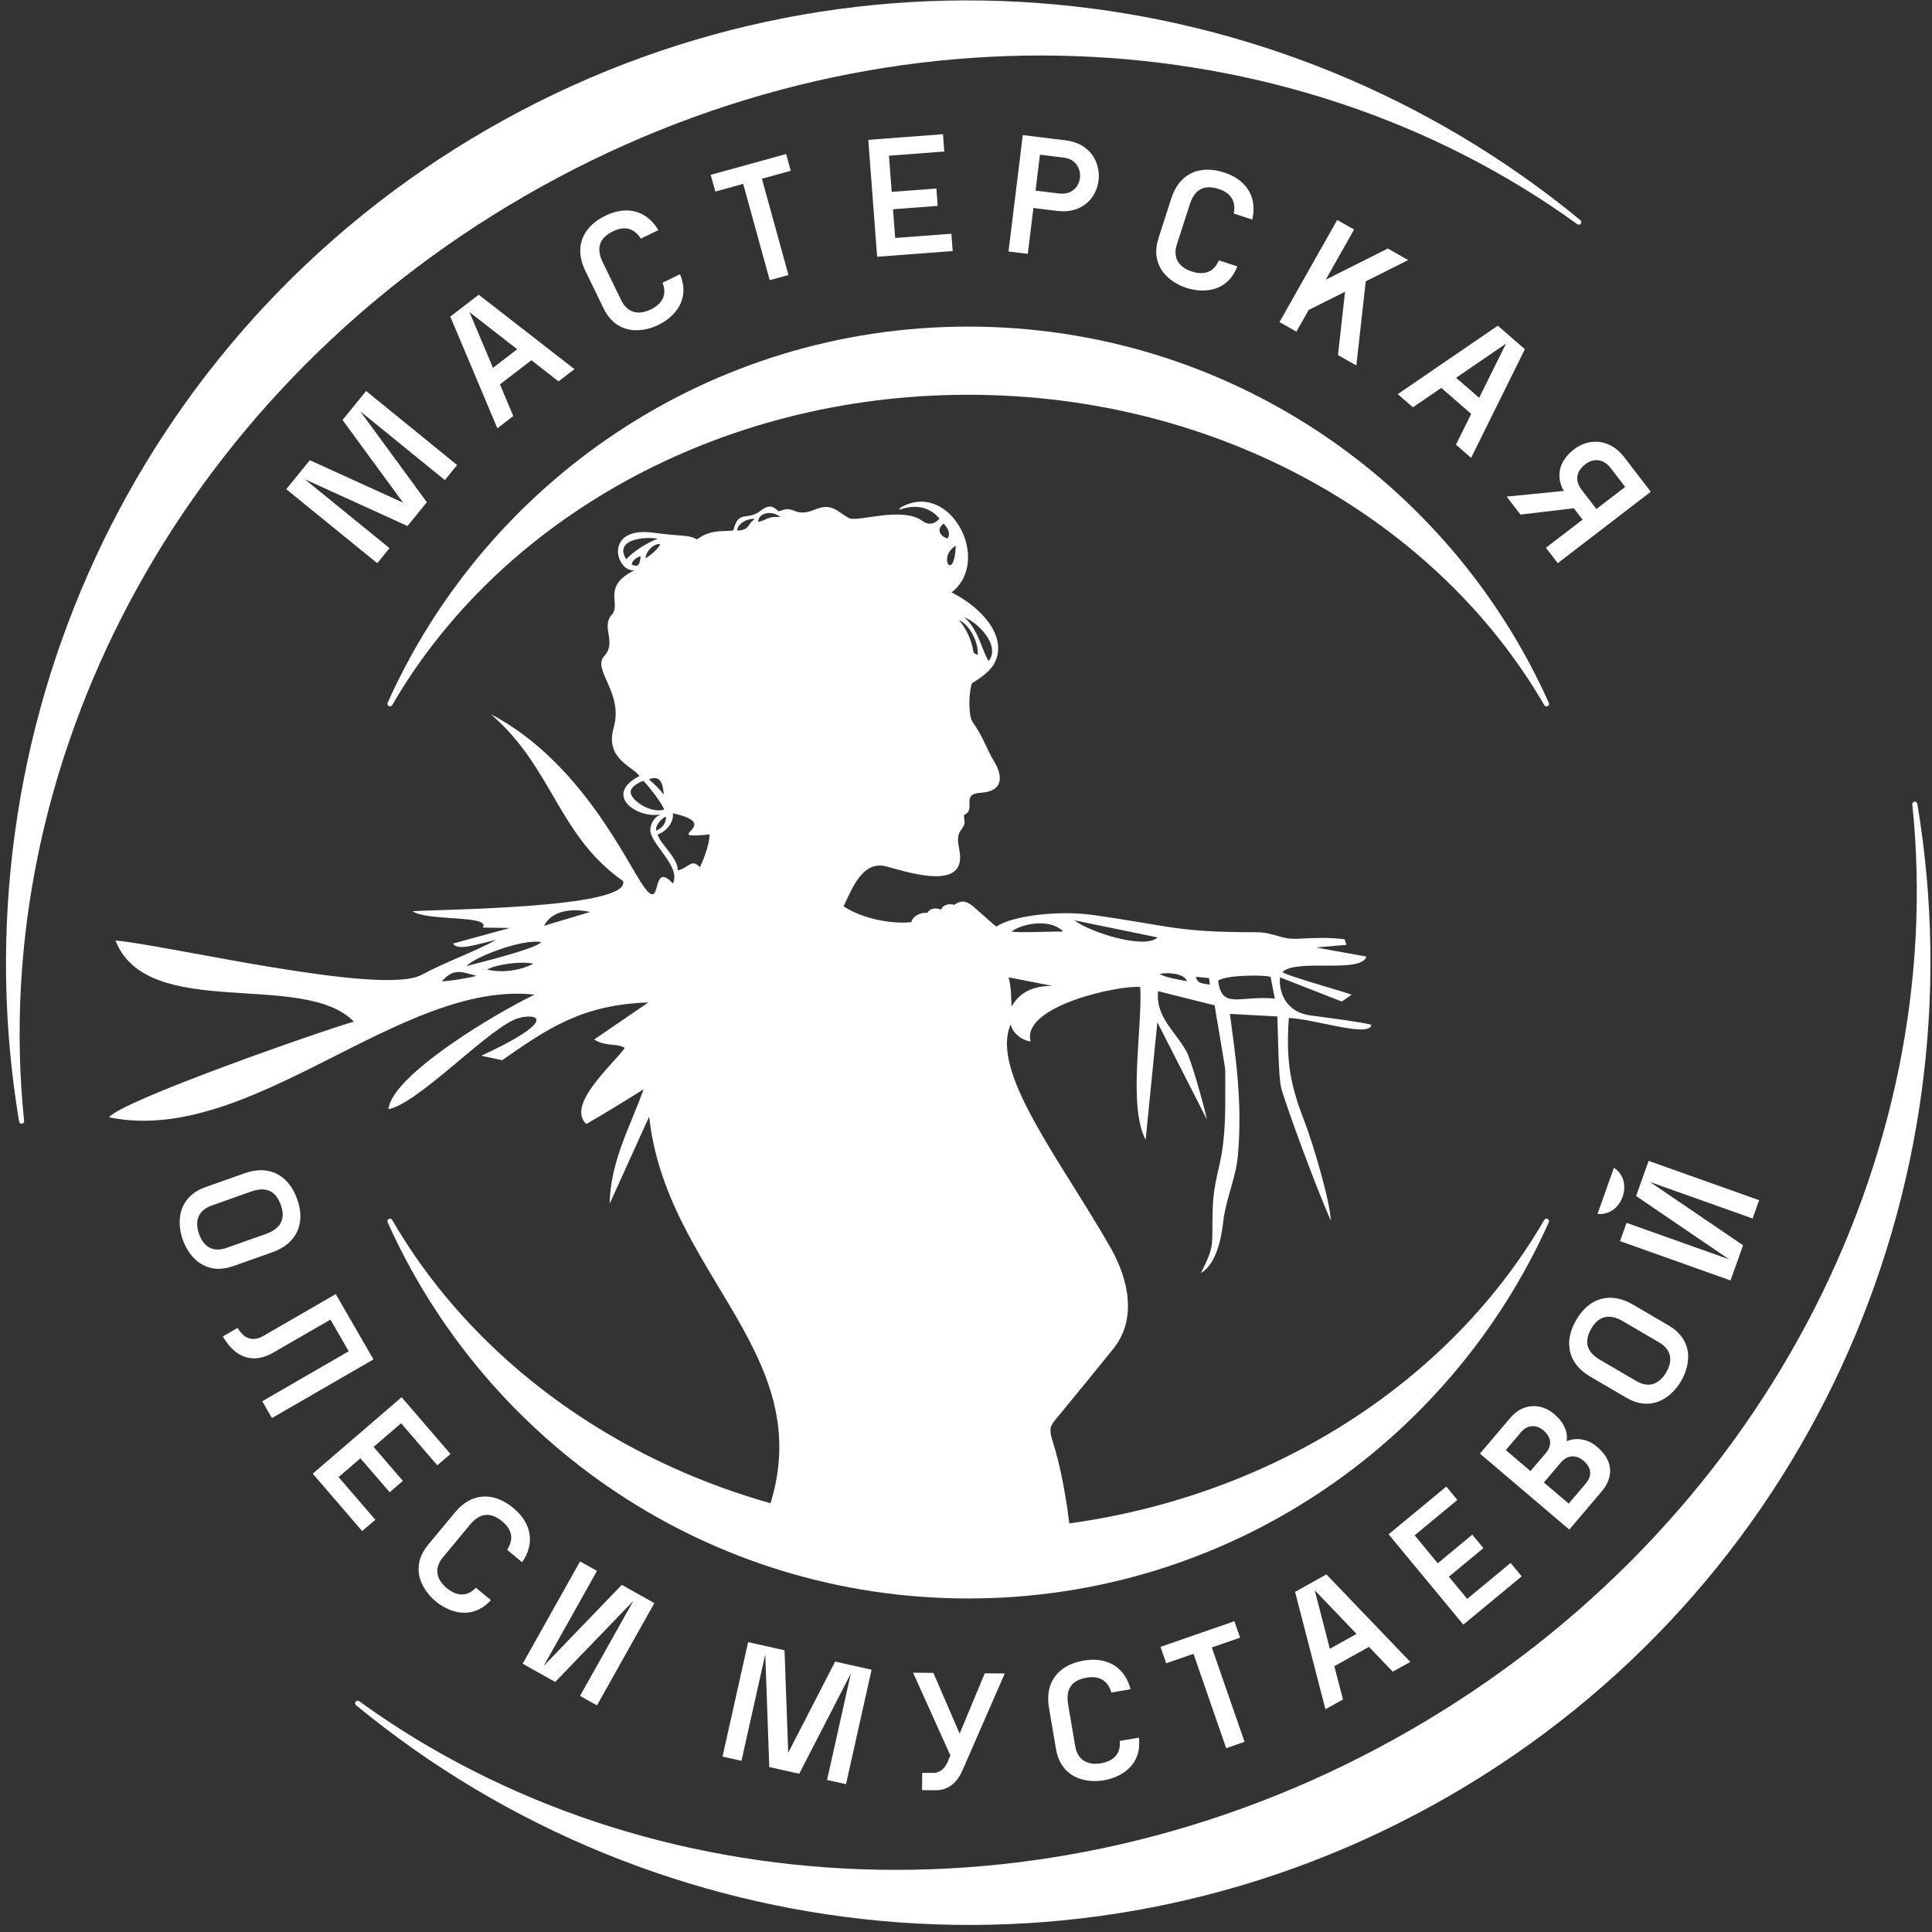 <svg width="196" height="196" viewBox="0 0 196 196" fill="none" xmlns="http://www.w3.org/2000/svg">
<rect x="0" y="0" width="196" height="196" fill="#333333" stroke="none"/>
<path fill-rule="evenodd" clip-rule="evenodd" d="M85.581 91.946C86.475 90.06 87.537 87.284 89.89 87.893C91.899 88.429 96.891 90.067 97.364 87.441C97.583 86.225 96.777 85.213 97.486 84.218C98.071 83.397 97.784 83.5 97.798 82.683C99.132 82.092 97.356 80.552 99.531 80.42C101.758 80.284 101.78 78.773 100.858 77.26C100.084 75.992 99.759 74.763 98.651 73.216C98.243 72.644 98.247 70.276 98.612 69.306C99.747 68.615 100.551 67.971 100.928 67.2C102.235 64.517 99.519 61.586 96.533 60.098C100.723 56.877 96.333 48.527 91.278 51.542V51.71C92.767 51.159 94.281 51.357 95.311 52.617C95.192 52.723 94.534 53.555 93.569 52.845C91.51 51.331 86.929 53.02 86.124 52.555C84.97 51.964 84.444 50.956 82.689 51.69C80.698 52.513 80.596 51.373 79.457 51.728C78.993 51.865 79.061 51.975 78.695 51.634C78.118 51.098 77.46 51.588 77.109 51.856C75.791 52.856 74.894 51.691 74.408 53.795C73.598 54 72.223 53.59 70.71 54.722C69.758 54.201 69.212 54.455 66.344 54.05C61.228 53.327 62.417 58.014 64.347 57.864C61.02 59.511 63.04 61.251 62.075 62.345C60.929 63.647 62.605 65.13 61.304 66.548C60.024 67.946 63.282 70.246 62.255 73.832C61.346 77.006 64.235 77.76 64.872 78.725C61.052 80.729 64.847 83.15 67.068 82.6C66.173 82.94 65.847 84.001 66.017 84.535C66.489 86.059 69.027 87.986 68.273 89.639C65.95 87.123 67.278 92.716 65.294 89.919C63.534 87.436 58.932 77.231 49.785 72.449C56.067 77.817 56.592 84.754 63.209 89.38C64.051 92.218 43.739 92.249 41.852 92.449C43.414 93.483 49.843 92.809 48.982 94.101L51.739 94.141L45.954 95.723C46.408 96.514 48.451 95.773 50.364 95.343C47.899 96.664 45.318 97.536 42.749 98.906C38.682 101.068 16.717 95.817 11.717 95.417C14.957 103.684 30.752 98.376 35.903 103.646C32.929 104.471 12.378 111.64 11.064 113.347C25.429 116.326 40.575 99.385 54.231 100.906C50.115 102.879 39.726 109.13 39.411 112.524C42.311 111.985 48.964 104.963 52.074 103.488C53.806 102.667 57.681 102.998 48.826 107.105L50.948 107.555C55.533 104.357 59.05 101.912 65.766 101.7L60.282 105.458C61.417 106.201 62.668 105.813 63.39 106.314C62.167 108.011 57.42 112.075 59.477 114.026C60.919 113.229 64.327 111.116 65.288 110.515C64.041 114.068 61.929 117.748 61.847 122.125L65.857 113.278C67.744 130.647 85.884 138.733 76.27 157.036C83.109 159.567 90.506 160.949 98.225 160.949C101.888 160.949 105.479 160.637 108.972 160.039C108.747 155.792 108.084 150.358 106.856 146.437C106.467 145.198 106.435 144.801 106.994 144.124C109.037 141.648 110.932 139.319 112.94 136.838C115.431 133.755 114.416 129.653 112.682 126.609C107.581 117.656 100.376 108.686 102.552 103.895C102.596 104.622 103.561 105.544 104.558 105.651C103.57 102.036 113.697 99.887 115.681 100.137C115.893 104.567 114.414 112.094 116.222 115.64L117.413 103.711L122.432 113.555C122.275 112.616 120.846 107.54 120.374 106.685C119.181 104.528 117.222 103.188 117.488 100.552L123.229 101.993C123.213 102.09 124.307 108.272 124.302 108.604C124.283 111.2 124.39 113.554 124.074 116.115C123.756 118.699 123.128 119.746 123.03 122.616C122.897 126.511 123.318 126.161 121.831 129.156C123.232 128.309 123.843 126.182 124.109 123.852C124.371 121.581 125.394 119.497 125.589 117.175C126.053 111.761 125.355 107.196 124.77 102.857L129.585 103.12C129.667 104.809 129.674 109.019 129.963 110.301C130.237 111.517 133.302 119.965 135.014 123.846C134.944 121.837 133.161 115.924 132.441 114.053C130.985 110.282 130.423 107.935 130.749 103.269C133.523 103.402 138.868 105.283 139.135 103.98C138.649 103.748 133.887 103.144 132.959 103.016C129.646 102.554 129.776 99.395 129.87 99.156L136.122 101.604L137.122 100.91C136.348 100.603 130.254 98.917 130.112 98.606C131.483 97.225 138.126 98.792 138.625 97.044L133.524 96.123L136.602 95.854L136.402 95.288C134.624 95.077 133.556 95.148 131.718 95.235C129.813 95.328 129.358 94.573 127.357 94.573C119.207 94.573 118.829 93.934 110.784 92.813C107.394 92.341 102.722 92.892 101.085 93.998C100.977 93.943 100.196 93.267 99.045 92.233C98.193 91.466 97.696 91.193 96.802 91.797C96.436 91.667 95.684 91.701 95.486 92.279C94.859 92.04 94.343 92.172 94.039 92.637C93.856 92.493 92.608 92.756 92.457 93.55C90.552 93.769 87.54 93.241 85.581 91.946ZM71.008 87.984C70.155 87.06 69.932 88.008 68.754 88.307C68.817 87.06 66.986 85.662 66.717 84.654C67.584 84.383 68.422 83.359 68.252 82.506C73.65 83.669 66.664 85.168 71.985 84.656C71.974 85.553 71.545 86.807 71.008 87.984ZM123.576 99.488C124.324 98.913 128.107 98.879 128.896 99.096L129.33 101.302C125.652 100.981 123.982 102.447 123.576 99.488ZM102.325 99.15L106.759 100.017C104.205 100.008 103.182 101.142 102.624 102.121C102.553 101.17 102.638 100.43 102.325 99.15ZM44.826 99.543C46.087 98.131 46.856 98.644 48.331 98.986C48.063 99.136 45.312 99.59 44.826 99.543ZM121.326 99.09L122.647 99.227C122.704 99.455 122.723 99.674 122.729 99.893C121.95 99.746 121.479 99.803 121.326 99.09ZM117.672 98.805C118.405 98.627 120.138 98.722 120.418 99.536C119.819 99.44 118.066 99.136 117.672 98.805ZM49.41 98.359C50.357 97.831 52.847 97.486 54.12 97.768C52.97 98.369 51.12 98.774 49.41 98.359ZM47.348 98.002C48.032 97.13 53.051 95.189 54.899 95.585C54.354 96.275 48.084 97.804 47.348 98.002ZM102.615 94.498C103.884 93.607 106.624 93.2 107.861 94.509C106.661 94.477 103.311 94.667 102.615 94.498ZM117.44 95.103C116.115 96.359 110.495 94.549 109.009 93.368L117.44 95.103ZM59.873 92.517L55.197 93.917C56.276 91.849 59.197 92.362 59.873 92.517ZM66.567 84.259C66.45 83.714 67.164 82.974 67.56 82.842C67.601 83.602 67.063 84.077 66.567 84.259ZM65.266 79.219C65.88 79.809 67.244 81.627 67.376 82.135C65.95 82.554 63.912 81.128 63.978 80.317C64.025 79.769 64.876 79.341 65.266 79.219ZM65.825 79.065C66.969 78.603 67.257 79.445 67.338 80.601C66.873 80.031 66.446 79.582 65.825 79.065ZM98.769 66.215C98.566 64.784 97.893 63.611 97.298 62.914C98.421 63.416 99.319 65.278 99.184 66.461L98.769 66.215ZM100.304 67.063C99.684 66.212 99.233 63.704 97.78 62.607C99.22 63.13 101.528 65.479 100.304 67.063ZM64.124 57.284C63.994 56.953 64.756 56.389 65.001 56.456C64.892 57.016 64.906 57.658 64.124 57.284ZM65.482 56.638C65.529 55.926 66.265 55.16 66.958 55.187C66.927 55.627 65.748 56.511 65.482 56.638ZM96.963 55.367C96.809 59.178 95.044 56.51 96.963 55.367ZM63.527 56.737C62.261 54.719 65.37 54.407 66.738 54.648C66.729 54.66 64.914 55.299 63.527 56.737ZM74.78 53.81C74.858 52.92 76.285 52.486 76.585 52.68C75.93 52.943 76.055 53.871 74.78 53.81ZM95.724 53.122C96.046 53.417 96.512 54.094 96.127 54.623C95.411 54.441 94.929 53.711 95.724 53.122ZM76.905 52.946C76.958 51.894 78.497 51.813 79.147 52.455C77.81 52.343 77.808 52.799 76.905 52.946Z" fill="white"/>
<path fill-rule="evenodd" clip-rule="evenodd" d="M98.225 33.134C124.469 33.134 147.05 48.807 157.127 71.302C157.182 71.424 157.135 71.567 157.018 71.633C156.895 71.704 156.737 71.661 156.666 71.538C145.831 52.849 123.73 40.048 98.225 40.048C72.72 40.048 50.62 52.849 39.785 71.538C39.713 71.661 39.555 71.704 39.432 71.633C39.316 71.567 39.269 71.424 39.323 71.302C49.4 48.807 71.981 33.134 98.225 33.134ZM157.127 123.996C147.05 146.491 124.469 162.164 98.225 162.164C71.981 162.164 49.4 146.491 39.323 123.996C39.268 123.874 39.315 123.731 39.432 123.665C39.555 123.594 39.713 123.637 39.785 123.76C50.62 142.448 72.72 155.25 98.225 155.25C123.73 155.25 145.831 142.448 156.666 123.76C156.737 123.637 156.895 123.594 157.018 123.665C157.135 123.731 157.182 123.874 157.127 123.996Z" fill="white"/>
<path fill-rule="evenodd" clip-rule="evenodd" d="M49.421 13.133C13.152 34.073 -4.588 74.775 1.939 113.786C1.961 113.919 2.08 114.011 2.214 113.999C2.356 113.987 2.462 113.86 2.447 113.717C-1.248 78.008 17.697 40.406 53.3 19.851C88.903 -0.705 130.94 1.69 160.017 22.745C160.133 22.829 160.297 22.801 160.378 22.684C160.455 22.574 160.434 22.424 160.331 22.339C129.811 -2.819 85.691 -7.807 49.421 13.133ZM36.119 172.989C66.639 198.147 110.759 203.135 147.029 182.195C183.299 161.254 201.038 120.552 194.511 81.541C194.49 81.409 194.37 81.317 194.237 81.328C194.094 81.34 193.988 81.468 194.003 81.61C197.698 117.319 178.753 154.922 143.15 175.477C107.548 196.033 65.51 193.638 36.433 172.583C36.317 172.499 36.154 172.526 36.072 172.643C35.995 172.753 36.015 172.903 36.119 172.989Z" fill="white"/>
<path fill-rule="evenodd" clip-rule="evenodd" d="M167.43 49.92L158.033 57.132L156.833 55.569L160.55 52.716L159.665 51.563L154.25 52.203L152.852 50.381L158.664 49.801C158.616 49.724 158.527 49.599 158.492 49.524C158.171 48.793 158.116 48.078 158.323 47.406C158.529 46.739 158.993 46.117 159.711 45.566C160.481 44.976 161.436 44.702 162.384 44.855C163.236 44.992 164.081 45.474 164.776 46.38L167.469 49.89L167.43 49.92ZM161.953 51.64L164.872 49.4L163.393 47.473C163.04 47.013 162.62 46.767 162.193 46.701C161.73 46.63 161.258 46.77 160.855 47.079C160.359 47.459 160.082 47.88 160.021 48.325C159.959 48.772 160.116 49.247 160.49 49.734L161.953 51.64Z" fill="white"/>
<path fill-rule="evenodd" clip-rule="evenodd" d="M143.339 41.321L146.217 39.352L149.253 41.989L147.707 45.114L149.244 46.449L154.698 35.427L153.489 34.377L153.161 34.092L151.952 33.041L141.802 39.986L143.339 41.321ZM147.72 38.323L152.781 34.861L150.061 40.356L147.72 38.323Z" fill="white"/>
<path fill-rule="evenodd" clip-rule="evenodd" d="M52.073 42.209L50.718 38.996L53.909 36.547L56.662 38.688L58.278 37.449L48.569 29.901L47.297 30.876L46.953 31.14L45.682 32.115L50.457 43.449L52.073 42.209ZM50.012 37.317L47.631 31.667L52.471 35.43L50.012 37.317Z" fill="white"/>
<path fill-rule="evenodd" clip-rule="evenodd" d="M129.806 32.674L131.521 33.643L132.761 31.447L136.454 29.595L135.737 36.024L137.602 37.077L138.553 28.541L142.859 26.382L140.793 25.214L134.498 28.372L137.372 23.283L135.657 22.314L131.341 29.955V29.956L129.806 32.674Z" fill="white"/>
<path fill-rule="evenodd" clip-rule="evenodd" d="M117.731 27.205C117.281 26.408 117.129 25.396 117.526 24.165L118.834 20.114C119.242 18.852 119.948 18.016 120.842 17.578C121.789 17.114 122.944 17.097 124.175 17.495C125.439 17.903 126.304 18.606 126.768 19.495C127.187 20.297 127.279 21.25 127.041 22.273L125.16 21.666C125.268 21.121 125.23 20.65 125.045 20.26C124.811 19.768 124.341 19.4 123.634 19.171C122.935 18.945 122.331 18.935 121.84 19.179C121.349 19.422 120.966 19.923 120.709 20.72L119.401 24.77C119.172 25.48 119.23 26.042 119.467 26.477C119.753 27.002 120.299 27.346 120.912 27.544C121.528 27.743 122.161 27.783 122.69 27.525C123.079 27.335 123.413 26.983 123.645 26.413L125.523 27.02C125.112 28.107 124.443 28.77 123.671 29.129C122.627 29.614 121.399 29.541 120.374 29.21C119.357 28.881 118.304 28.218 117.731 27.205Z" fill="white"/>
<path fill-rule="evenodd" clip-rule="evenodd" d="M63.495 33.351C62.618 33.088 61.807 32.464 61.241 31.3L59.379 27.473C58.798 26.281 58.729 25.188 59.07 24.253C59.432 23.262 60.253 22.45 61.416 21.884C62.61 21.303 63.721 21.211 64.672 21.53C65.53 21.819 66.257 22.443 66.793 23.345L65.016 24.21C64.717 23.743 64.363 23.429 63.959 23.276C63.449 23.083 62.856 23.143 62.187 23.468C61.527 23.79 61.084 24.2 60.899 24.716C60.713 25.232 60.784 25.858 61.15 26.611L63.012 30.439C63.339 31.109 63.77 31.474 64.242 31.623C64.812 31.804 65.445 31.674 66.024 31.392C66.606 31.109 67.09 30.699 67.293 30.147C67.442 29.741 67.439 29.256 67.212 28.684L68.986 27.82C69.444 28.889 69.419 29.831 69.112 30.624C68.695 31.697 67.758 32.496 66.79 32.967C65.829 33.434 64.609 33.685 63.495 33.351Z" fill="white"/>
<path fill-rule="evenodd" clip-rule="evenodd" d="M102.318 25.463L103.762 13.705L108.153 14.244C113.054 14.847 112.344 22.023 107.246 21.397L104.838 21.101L104.267 25.752L102.312 25.512L102.318 25.463ZM107.913 15.991L105.503 15.694L105.055 19.337L107.44 19.63C110.011 19.945 110.368 16.292 107.913 15.991Z" fill="white"/>
<path fill-rule="evenodd" clip-rule="evenodd" d="M95.798 15.372L90.184 15.797L90.461 19.466L94.997 19.123L95.13 20.886L90.595 21.229L90.815 24.142L96.516 23.711L96.648 25.468L88.983 26.047L88.087 14.188L95.665 13.615L95.798 15.372Z" fill="white"/>
<path fill-rule="evenodd" clip-rule="evenodd" d="M79.765 15.674L80.22 17.325L77.295 18.131L79.988 27.9L78.089 28.424L75.396 18.654L72.571 19.433L72.103 17.735L79.752 15.626L79.765 15.674Z" fill="white"/>
<path fill-rule="evenodd" clip-rule="evenodd" d="M45.129 48.705L46.372 47.177L37.142 39.669C36.345 40.649 35.547 41.629 34.751 42.608L40.897 50.997L31.432 46.688C30.635 47.668 29.838 48.648 29.041 49.628L38.271 57.136L39.514 55.608L30.928 48.623L41.34 53.364C41.994 52.559 42.649 51.754 43.303 50.949L36.543 41.721L45.129 48.705Z" fill="white"/>
<path fill-rule="evenodd" clip-rule="evenodd" d="M163.731 118.471C164.736 119.113 164.998 120.325 164.611 121.416C164.222 122.506 163.253 123.283 162.067 123.145C162.65 121.508 163.148 120.11 163.731 118.471Z" fill="white"/>
<path fill-rule="evenodd" clip-rule="evenodd" d="M176.832 126.336L167.388 119.91L177.801 123.615L178.462 121.759L167.252 117.77C166.828 118.96 166.405 120.145 165.982 121.335L175.425 127.762L165.012 124.056L164.352 125.912L175.561 129.901C175.985 128.711 176.408 127.526 176.832 126.336Z" fill="white"/>
<path fill-rule="evenodd" clip-rule="evenodd" d="M18.529 122.452C18.889 121.61 19.6 120.874 20.82 120.442L24.832 119.021C26.082 118.578 27.176 118.632 28.067 119.076C29.011 119.546 29.725 120.453 30.157 121.673C30.601 122.924 30.567 124.039 30.143 124.948C29.703 125.891 28.842 126.611 27.655 127.032L23.656 128.448C22.433 128.881 21.418 128.763 20.609 128.339C19.59 127.805 18.901 126.785 18.542 125.77C18.184 124.762 18.073 123.522 18.529 122.452ZM21.287 126.586C21.726 126.806 22.289 126.843 22.998 126.591L26.997 125.175C27.735 124.913 28.237 124.533 28.489 124.043C28.738 123.558 28.744 122.962 28.497 122.261C28.251 121.569 27.893 121.083 27.401 120.841C26.909 120.599 26.279 120.599 25.49 120.878L21.478 122.299C20.775 122.548 20.364 122.937 20.162 123.389C19.919 123.935 19.977 124.578 20.192 125.185C20.408 125.795 20.761 126.323 21.287 126.586Z" fill="white"/>
<path fill-rule="evenodd" clip-rule="evenodd" d="M168.022 142.26C167.147 142.529 166.126 142.46 165.009 141.807L161.334 139.659C160.189 138.99 159.525 138.12 159.289 137.153C159.039 136.128 159.271 134.997 159.923 133.88C160.593 132.734 161.466 132.04 162.434 131.777C163.439 131.505 164.545 131.698 165.632 132.333L169.295 134.474C170.415 135.129 170.98 135.981 171.178 136.873C171.427 137.996 171.092 139.18 170.549 140.11C170.009 141.033 169.134 141.919 168.022 142.26ZM169.4 137.486C169.285 137.009 168.95 136.554 168.301 136.175L164.638 134.034C163.962 133.639 163.348 133.501 162.81 133.625C162.28 133.748 161.82 134.128 161.445 134.769C161.074 135.403 160.934 135.991 161.067 136.523C161.199 137.055 161.606 137.536 162.328 137.958L166.003 140.106C166.647 140.482 167.209 140.546 167.684 140.408C168.259 140.242 168.712 139.782 169.037 139.226C169.364 138.667 169.539 138.057 169.4 137.486Z" fill="white"/>
<path fill-rule="evenodd" clip-rule="evenodd" d="M37.846 137.934L27.589 143.861L26.604 142.155L35.377 137.085L33.521 133.872L27.728 137.219C26.691 137.819 25.742 137.935 24.906 137.672C24.002 137.388 23.234 136.66 22.633 135.622L22.609 135.579L24.11 134.712L24.135 134.754C24.413 135.235 24.797 135.631 25.285 135.776C25.69 135.896 26.169 135.845 26.721 135.526L34.061 131.285L37.888 137.909L37.846 137.934Z" fill="white"/>
<path fill-rule="evenodd" clip-rule="evenodd" d="M44.364 148.654L40.691 144.387L37.903 146.788L40.87 150.235L39.53 151.388L36.563 147.941L34.349 149.846L38.078 154.18L36.743 155.329L31.728 149.503L40.742 141.745L45.7 147.505L44.364 148.654Z" fill="white"/>
<path fill-rule="evenodd" clip-rule="evenodd" d="M147.851 152.168L143.513 155.757L145.859 158.592L149.364 155.692L150.491 157.054L146.986 159.954L148.848 162.205L153.253 158.56L154.376 159.918L148.454 164.818L140.872 155.655L146.728 150.81L147.851 152.168Z" fill="white"/>
<path fill-rule="evenodd" clip-rule="evenodd" d="M42.495 159.618C42.372 158.711 42.605 157.715 43.431 156.718L46.147 153.441C46.993 152.42 47.959 151.905 48.952 151.829C50.003 151.749 51.082 152.161 52.078 152.987C53.1 153.834 53.644 154.808 53.746 155.806C53.837 156.706 53.569 157.625 52.969 158.488L51.447 157.226C51.75 156.76 51.889 156.309 51.861 155.877C51.826 155.334 51.526 154.818 50.954 154.343C50.389 153.875 49.832 153.641 49.285 153.686C48.739 153.73 48.198 154.053 47.664 154.698L44.948 157.975C44.472 158.55 44.318 159.093 44.377 159.585C44.448 160.179 44.828 160.701 45.324 161.112C45.822 161.525 46.396 161.797 46.982 161.753C47.413 161.721 47.855 161.518 48.281 161.074L49.801 162.333C49.017 163.192 48.149 163.559 47.299 163.606C46.15 163.67 45.036 163.147 44.206 162.46C43.383 161.778 42.651 160.771 42.495 159.618Z" fill="white"/>
<path fill-rule="evenodd" clip-rule="evenodd" d="M56.325 170.634L64.251 162.409L58.843 172.048L60.561 173.012L66.383 162.635C65.281 162.017 64.184 161.4 63.083 160.782L55.157 169.007L60.564 159.368L58.846 158.404L53.025 168.781C54.127 169.399 55.223 170.016 56.325 170.634Z" fill="white"/>
<path fill-rule="evenodd" clip-rule="evenodd" d="M83.905 180.575L85.828 181.005L88.422 169.393C87.189 169.117 85.957 168.842 84.724 168.567L79.964 177.813L79.591 167.42C78.359 167.144 77.126 166.869 75.894 166.594L73.299 178.206L75.222 178.635L77.635 167.833L78.045 179.266C79.057 179.492 80.07 179.719 81.082 179.945L86.318 169.773L83.905 180.575Z" fill="white"/>
<path fill-rule="evenodd" clip-rule="evenodd" d="M99.937 169.755L101.933 169.772L97.645 179.592C97.401 180.149 97.074 180.657 96.631 181.025C96.185 181.394 95.624 181.623 94.916 181.617L93.544 181.606L93.558 179.855L94.594 179.863C95.015 179.867 95.34 179.741 95.596 179.522C95.855 179.301 96.047 178.984 96.199 178.607L96.415 178.085L92.629 169.695L94.69 169.712L97.356 175.875L99.904 169.755H99.937Z" fill="white"/>
<path fill-rule="evenodd" clip-rule="evenodd" d="M108.72 180.052C107.952 179.553 107.349 178.726 107.132 177.451L106.419 173.255C106.197 171.947 106.437 170.879 107.027 170.077C107.652 169.228 108.668 168.679 109.943 168.462C111.252 168.24 112.345 168.463 113.168 169.037C113.91 169.554 114.432 170.357 114.695 171.374L112.745 171.705C112.59 171.172 112.338 170.772 111.993 170.512C111.558 170.183 110.972 170.074 110.239 170.199C109.515 170.322 108.974 170.592 108.652 171.035C108.329 171.479 108.221 172.1 108.361 172.925L109.074 177.121C109.199 177.856 109.511 178.327 109.923 178.603C110.419 178.937 111.062 178.99 111.697 178.882C112.336 178.773 112.915 178.515 113.265 178.042C113.522 177.695 113.655 177.228 113.598 176.615L115.543 176.285C115.682 177.438 115.395 178.336 114.876 179.011C114.175 179.924 113.052 180.427 111.991 180.608C110.937 180.787 109.696 180.685 108.72 180.052Z" fill="white"/>
<path fill-rule="evenodd" clip-rule="evenodd" d="M125.245 164.52L125.806 166.139L122.939 167.132L126.258 176.707L124.396 177.352L121.078 167.777L118.309 168.737L117.732 167.072L125.229 164.474L125.245 164.52Z" fill="white"/>
<path fill-rule="evenodd" clip-rule="evenodd" d="M136.242 172.409L135.369 169.033L138.881 167.074L141.295 169.591L143.073 168.6L134.562 159.723L133.163 160.503L132.784 160.714L131.385 161.494L134.464 173.401L136.242 172.409ZM134.913 167.269L133.378 161.334L137.621 165.759L134.913 167.269Z" fill="white"/>
<path fill-rule="evenodd" clip-rule="evenodd" d="M159.166 155.142L150.138 147.468L153.235 143.823C153.858 143.09 154.605 142.725 155.355 142.66C156.174 142.59 156.995 142.879 157.657 143.442C158.169 143.877 158.529 144.339 158.74 144.816C158.942 145.272 159.007 145.742 158.936 146.216C159.433 146.002 159.955 145.947 160.461 146.029C161.017 146.121 161.553 146.378 162.015 146.77C162.818 147.452 163.257 148.205 163.335 148.979C163.414 149.759 163.126 150.558 162.474 151.325L159.204 155.174L159.166 155.142ZM154.304 145.295L152.76 147.112L155.267 149.242L156.798 147.441C157.143 147.034 157.297 146.627 157.256 146.233C157.217 145.84 156.984 145.456 156.557 145.093C156.211 144.799 155.798 144.648 155.387 144.685C155.009 144.719 154.63 144.911 154.304 145.295ZM158.356 148.363L156.626 150.397L159.145 152.539L160.86 150.521C161.206 150.114 161.36 149.706 161.319 149.31C161.279 148.917 161.045 148.531 160.615 148.166C160.267 147.87 159.852 147.718 159.44 147.754C159.061 147.787 158.682 147.979 158.356 148.363Z" fill="white"/>
</svg>
